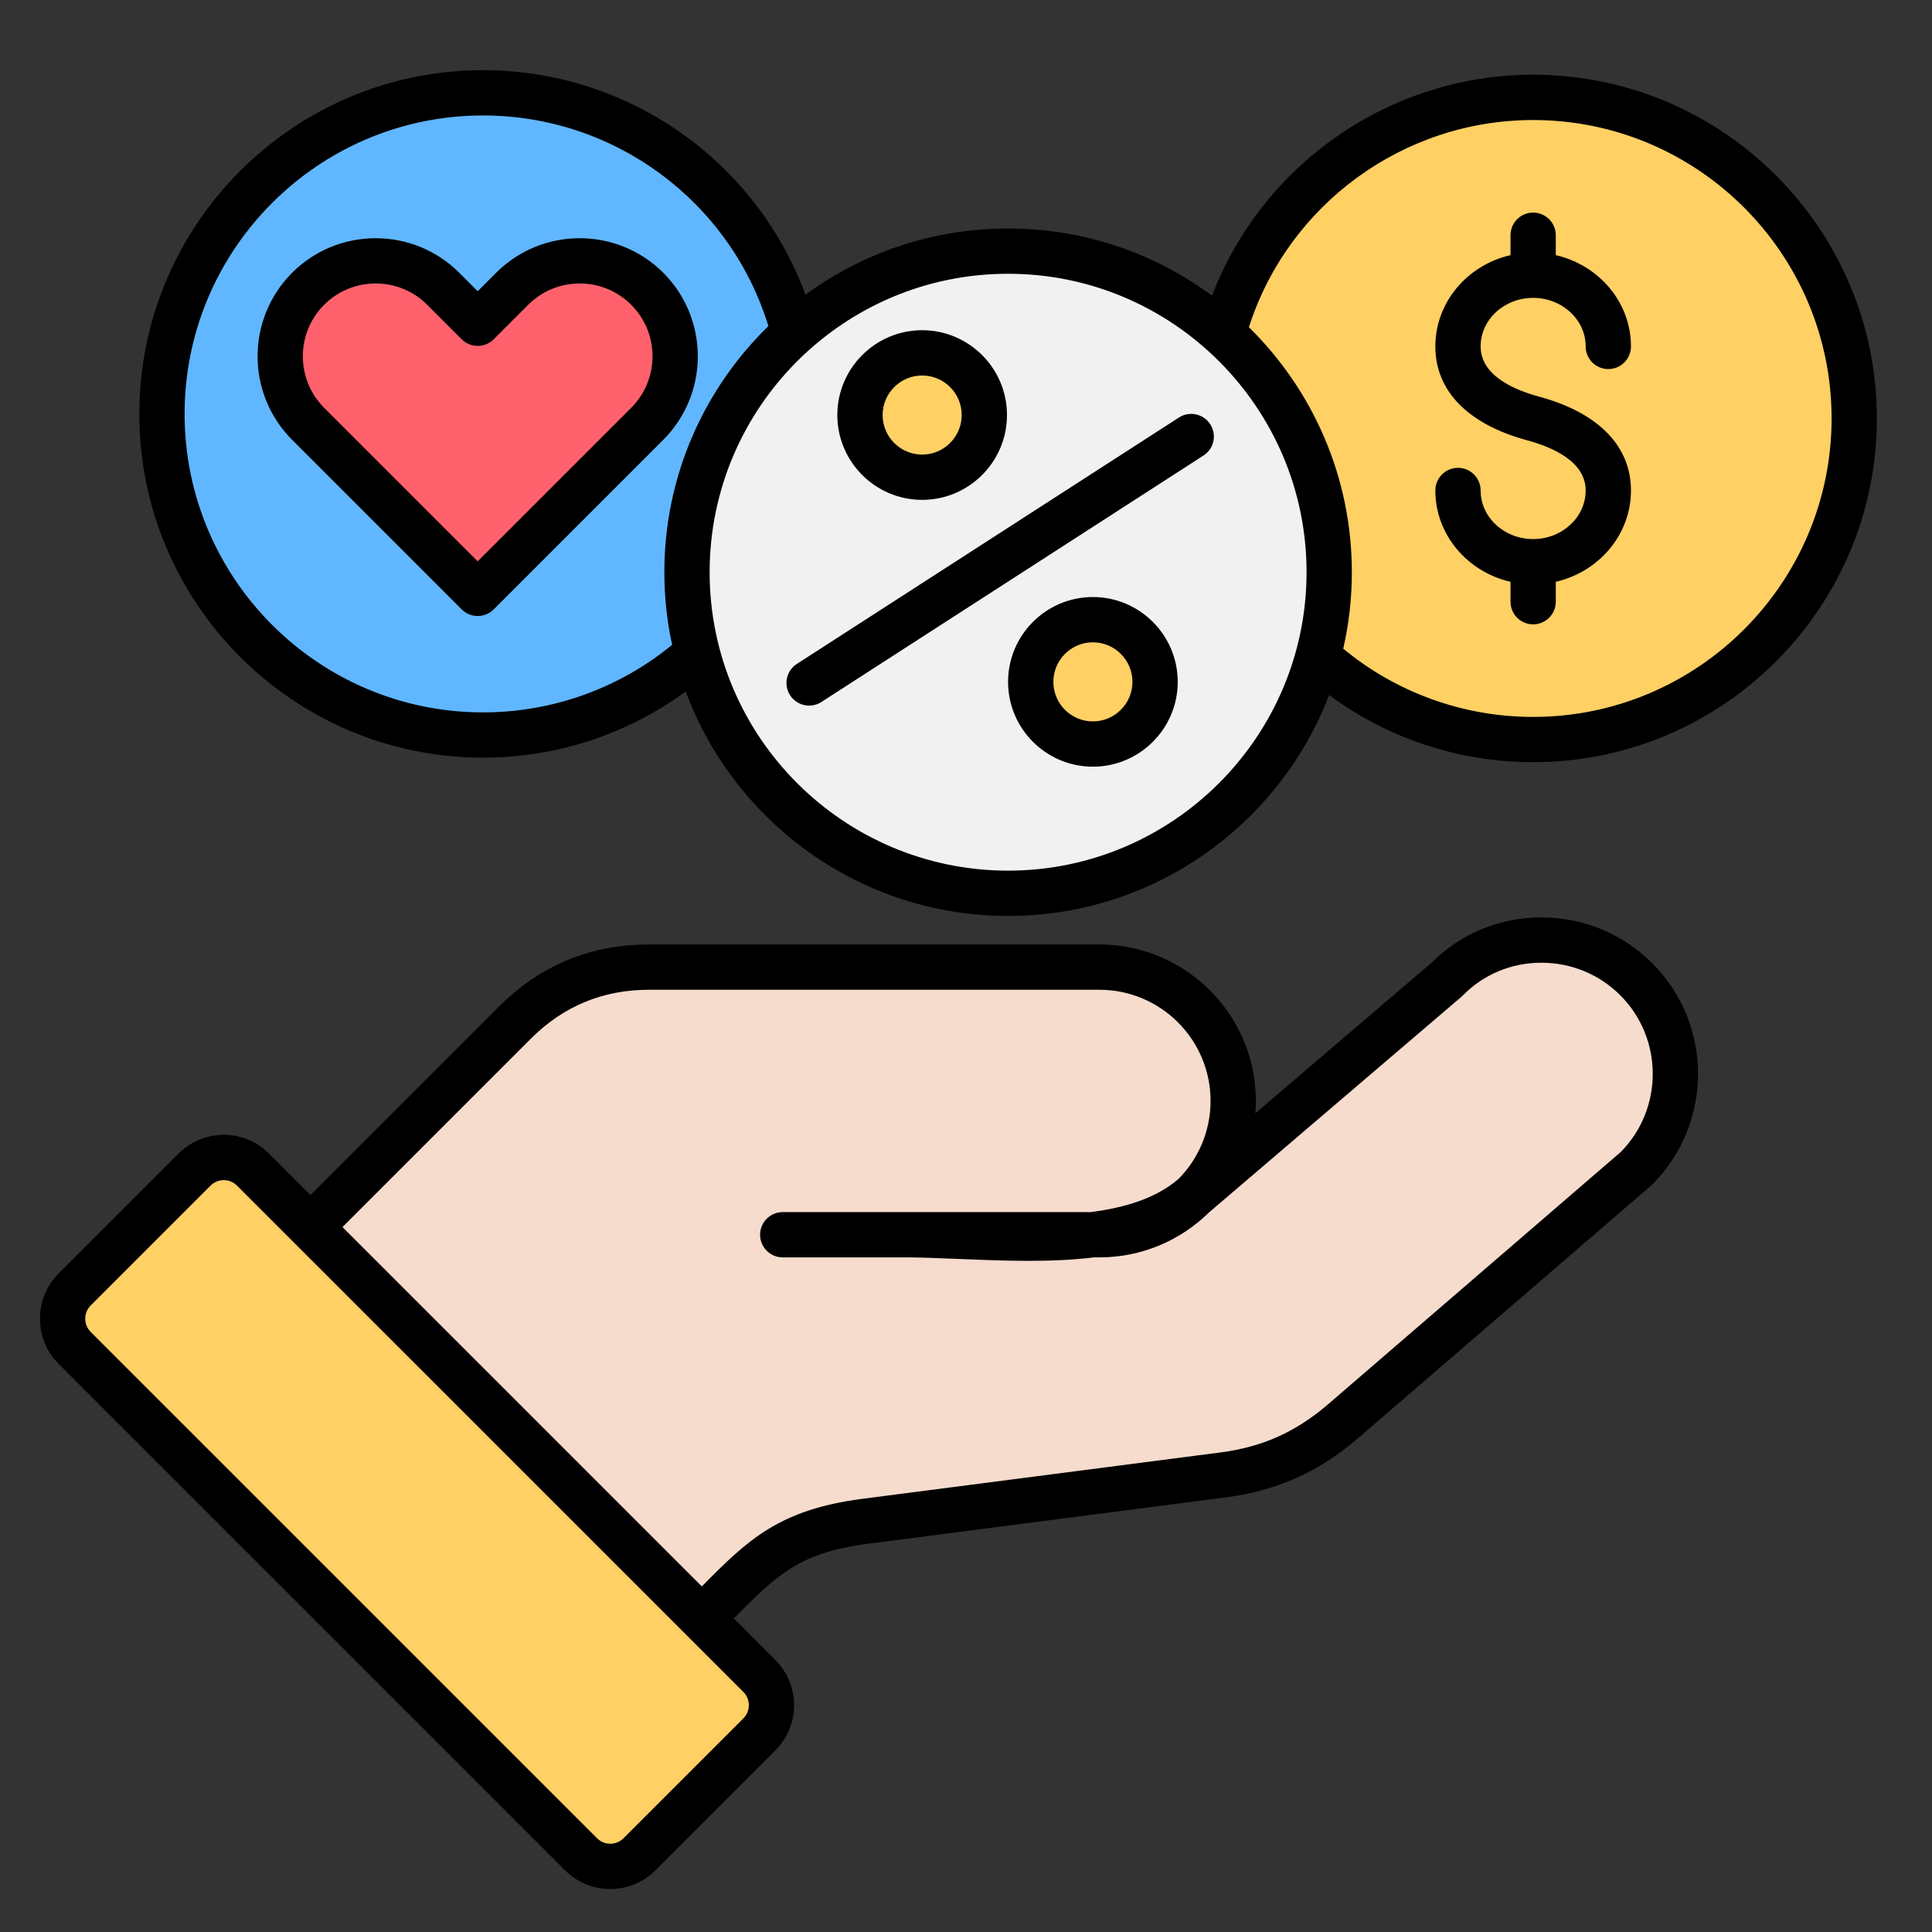 <svg id="Layer_1" enable-background="new 0 0 512 512" viewBox="0 0 512 512" xmlns="http://www.w3.org/2000/svg"><rect x="0" y="0" width="512" height="512" fill="#333333" stroke="none"/><g clip-rule="evenodd" fill-rule="evenodd"><path d="m86.51 325.19 52.07-52.07c9.15-9.15 20.43-13.82 33.36-13.82h119.4c17.9 0 32.46 14.56 32.46 32.46 0 8.56-3.36 16.7-9.37 22.78l-.11.12-.21.17c-6.78 5.78-15.94 8.24-24.63 9.36l-.19.02h-81.87c-1.66 0-3 1.35-3 3s1.34 3 3 3h33.7c4.36.06 8.72.24 13.08.42 11.68.48 23.74 1.02 35.36-.4l.18-.02h1.6c10.12 0 19.74-3.95 26.95-11.05l.08-.07 67.07-57.29c.06-.05.13-.12.18-.18 6.03-6.12 14.13-9.45 22.72-9.48h.13c8.69 0 16.89 3.35 23.04 9.5 12.59 12.59 12.66 33.06.17 45.74l-.09.09-77.54 66.84c-9.04 7.79-18.44 12.06-30.27 13.59l-94.82 12.28c-8.49 1.1-16.56 3.15-23.9 7.68-6.38 3.93-11.7 9.38-16.93 14.68l-2.12 2.15z" fill="#f6dccd"/><path d="m199.13 446.28c3.09 3.09 3.09 8.13 0 11.23l-31.79 31.79c-3.1 3.1-8.13 3.1-11.22 0l-134.22-134.22c-1.49-1.49-2.31-3.5-2.31-5.61s.81-4.12 2.31-5.61l31.79-31.79c1.49-1.49 3.51-2.32 5.61-2.32 2.11 0 4.12.83 5.61 2.32z" fill="#ffd064"/><path d="m185.05 151.64c0-45.27 36.82-82.09 82.09-82.09s82.1 36.82 82.1 82.09-36.83 82.09-82.1 82.09c-45.26 0-82.09-36.82-82.09-82.09z" fill="#f1f1f2"/><path d="m328.11 85.79c10.86-33.88 42.6-56.99 78.19-56.99 45.27 0 82.09 36.82 82.09 82.09s-36.82 82.09-82.09 82.09c-19.1 0-37.51-6.61-52.24-18.76l-1.43-1.18.41-1.8c1.47-6.43 2.21-13.01 2.21-19.6 0-23.71-9.49-46.19-26.39-62.8l-1.32-1.3z" fill="#ffd064"/><path d="m128.01 191.79c-45.27 0-82.09-36.83-82.09-82.09 0-45.27 36.82-82.09 82.09-82.09 36.04 0 67.91 23.49 78.49 57.94l.54 1.75-1.31 1.28c-17.07 16.62-26.66 39.22-26.66 63.07 0 6.26.66 12.5 1.99 18.62l.39 1.79-1.42 1.16c-14.69 12.03-33.04 18.57-52.02 18.57z" fill="#60b7ff"/><path d="m244.38 96.51c7.44 0 13.48 6.05 13.48 13.48s-6.05 13.48-13.48 13.48-13.48-6.05-13.48-13.48 6.05-13.48 13.48-13.48z" fill="#f1f1f2"/><path d="m263.86 109.99c0-10.74-8.73-19.48-19.48-19.48-10.74 0-19.48 8.74-19.48 19.48s8.75 19.48 19.48 19.48c10.74 0 19.48-8.74 19.48-19.48z" fill="#ffd064"/><path d="m289.63 167.22c7.43 0 13.48 6.05 13.48 13.48s-6.05 13.48-13.48 13.48-13.48-6.05-13.48-13.48 6.04-13.48 13.48-13.48z" fill="#f1f1f2"/><path d="m289.63 200.18c10.74 0 19.48-8.75 19.48-19.48 0-10.74-8.75-19.48-19.48-19.48-10.74 0-19.48 8.74-19.48 19.48s8.73 19.48 19.48 19.48z" fill="#ffd064"/><path d="m126.59 153.01-42.81-42.81c-8.7-8.7-8.7-22.85 0-31.55 4.2-4.2 9.85-6.53 15.78-6.53s11.58 2.33 15.77 6.53l9.14 9.14c.56.56 1.32.88 2.12.88s1.56-.32 2.13-.88l9.14-9.14c8.7-8.7 22.85-8.7 31.54 0 8.7 8.7 8.7 22.85 0 31.55z" fill="#f1f1f2"/><path d="m173.65 114.44c11.04-11.04 11.04-29 0-40.04-11.04-11.03-29-11.04-40.04 0l-7.02 7.02-7.01-7.02c-11.03-11.05-29-11.03-40.03 0-11.04 11.04-11.04 29 0 40.04l44.93 44.93c.56.56 1.32.88 2.12.88s1.56-.31 2.13-.88z" fill="#fe616c"/><path d="m289.63 191.18c-5.78 0-10.48-4.7-10.48-10.48s4.7-10.48 10.48-10.48c5.77 0 10.48 4.7 10.48 10.48s-4.71 10.48-10.48 10.48zm0-32.96c-12.4 0-22.48 10.08-22.48 22.48s10.08 22.48 22.48 22.48c12.39 0 22.48-10.09 22.48-22.48 0-12.4-10.09-22.48-22.48-22.48zm-45.25-58.71c5.78 0 10.48 4.7 10.48 10.48s-4.7 10.48-10.48 10.48c-5.77 0-10.48-4.7-10.48-10.48s4.71-10.48 10.48-10.48zm0 32.96c12.4 0 22.48-10.09 22.48-22.48 0-12.4-10.08-22.48-22.48-22.48-12.39 0-22.48 10.09-22.48 22.48 0 12.4 10.09 22.48 22.48 22.48zm76.35-20.04c-1.79-2.78-5.5-3.58-8.29-1.79l-101.27 65.31c-2.79 1.8-3.59 5.51-1.79 8.3 1.15 1.78 3.08 2.75 5.05 2.75 1.11 0 2.24-.31 3.24-.96l101.27-65.32c2.79-1.79 3.59-5.5 1.79-8.29zm-153.45-4.36-40.69 40.69-40.69-40.69c-7.53-7.53-7.53-19.77 0-27.3 3.77-3.76 8.71-5.65 13.66-5.65 4.94 0 9.89 1.88 13.65 5.65l9.14 9.14c1.13 1.13 2.65 1.76 4.24 1.76s3.12-.63 4.25-1.76l9.14-9.14c7.52-7.53 19.78-7.53 27.3 0s7.52 19.78 0 27.3zm8.49-35.79c-12.21-12.2-32.07-12.2-44.28 0l-4.9 4.9-4.89-4.9c-12.21-12.2-32.07-12.2-44.28 0-12.21 12.21-12.21 32.07 0 44.28l44.93 44.93c1.13 1.13 2.65 1.76 4.24 1.76s3.12-.63 4.25-1.76l44.93-44.93c12.21-12.21 12.21-32.07 0-44.28zm216.61 19.53c0 7.52 8.42 11.38 15.49 13.3 15.7 4.26 24.35 13.09 24.35 24.87 0 11.74-8.52 21.59-19.92 24.2v5.28c0 3.31-2.69 6-6 6-3.32 0-6-2.69-6-6v-5.28c-11.41-2.61-19.92-12.46-19.92-24.2 0-3.31 2.68-6 6-6 3.31 0 6 2.69 6 6 0 7.1 6.24 12.88 13.92 12.88 7.67 0 13.92-5.78 13.92-12.88 0-7.51-8.43-11.38-15.5-13.29-15.7-4.26-24.34-13.09-24.34-24.88 0-11.73 8.51-21.59 19.92-24.19v-5.28c0-3.31 2.68-6 6-6 3.31 0 6 2.69 6 6v5.28c11.4 2.61 19.92 12.46 19.92 24.19 0 3.32-2.69 6-6 6-3.32 0-6-2.69-6-6 0-7.1-6.25-12.87-13.92-12.87-7.68-.01-13.92 5.77-13.92 12.87zm13.92 98.18c43.61 0 79.09-35.48 79.09-79.09s-35.48-79.09-79.09-79.09c-34.43 0-64.91 22.4-75.33 54.9 16.82 16.54 27.28 39.54 27.28 64.93 0 6.97-.79 13.75-2.28 20.27 14.15 11.68 31.88 18.08 50.33 18.08zm-139.15 40.74c43.62 0 79.1-35.48 79.1-79.09s-35.48-79.09-79.1-79.09c-43.61 0-79.09 35.48-79.09 79.09-.01 43.61 35.48 79.09 79.09 79.09zm-139.14-41.94c18.34 0 36-6.33 50.11-17.9-1.35-6.21-2.06-12.65-2.06-19.25 0-25.54 10.57-48.66 27.57-65.22-10.14-33.04-40.74-55.82-75.62-55.82-43.61 0-79.09 35.48-79.09 79.09 0 43.62 35.48 79.1 79.09 79.1zm278.29-168.99c-37.97 0-71.76 23.67-85.1 58.56-15.13-11.19-33.83-17.81-54.05-17.81-20.06 0-38.62 6.52-53.69 17.55-13.07-35.44-47-59.5-85.45-59.5-50.23 0-91.09 40.86-91.09 91.09s40.86 91.1 91.09 91.1c19.43 0 38.18-6.18 53.71-17.53 12.88 34.69 46.32 59.48 85.43 59.48 38.77 0 71.95-24.34 85.08-58.54 15.59 11.52 34.48 17.79 54.07 17.79 50.22 0 91.09-40.86 91.09-91.09 0-50.24-40.87-91.1-91.09-91.1zm23.24 285.47-77.45 66.76c-8.66 7.46-17.51 11.44-28.7 12.89l-94.82 12.28c-22.22 2.88-30.49 10.98-42.58 23.22l-95.23-95.23 49.95-49.95c8.58-8.59 19.09-12.94 31.24-12.94h119.4c16.24 0 29.46 13.21 29.46 29.46 0 8.05-3.25 15.36-8.5 20.68l-.11.09c-5.86 5-13.99 7.51-23.09 8.69h-81.68c-3.31 0-6 2.69-6 6s2.69 6 6 6h33.65c4.1.06 8.42.23 13 .42 11.71.48 24.22 1 35.85-.42h1.42c11.31 0 21.57-4.55 29.05-11.91l66.99-57.23c.13-.11.25-.23.37-.35 5.43-5.51 12.74-8.56 20.59-8.59h.12c7.93 0 15.35 3.06 20.92 8.62 11.42 11.43 11.48 30.01.15 41.51zm-232.53 150.11c1.92-1.92 1.92-5.05 0-6.98l-134.22-134.21c-.96-.96-2.22-1.44-3.49-1.44-1.26 0-2.52.48-3.49 1.44l-31.79 31.79c-.92.92-1.43 2.16-1.43 3.49s.51 2.56 1.43 3.49l134.22 134.21c1.92 1.92 5.05 1.92 6.98 0zm211.46-212.25c-.05 0-.11 0-.16 0-10.99.05-21.24 4.3-28.91 11.98l-46.72 39.92c.08-1.08.13-2.17.13-3.27 0-22.86-18.6-41.46-41.46-41.46h-119.4c-15.45 0-28.81 5.54-39.73 16.46l-49.95 49.94-10.99-11c-6.61-6.61-17.35-6.61-23.95 0l-31.79 31.79c-3.19 3.19-4.95 7.44-4.95 11.98 0 4.53 1.76 8.78 4.95 11.98l134.21 134.21c3.3 3.3 7.64 4.95 11.98 4.95 4.33 0 8.67-1.65 11.97-4.95l31.79-31.79c6.6-6.6 6.6-17.35 0-23.95l-11.01-11.02c11.44-11.59 17.43-17.45 35.63-19.8l94.82-12.29c13.47-1.74 24.59-6.73 35-15.7l77.62-66.91c.11-.1.22-.2.32-.3 16.17-16.17 16.17-42.46 0-58.63-7.83-7.83-18.26-12.14-29.4-12.14z"/></g></svg>